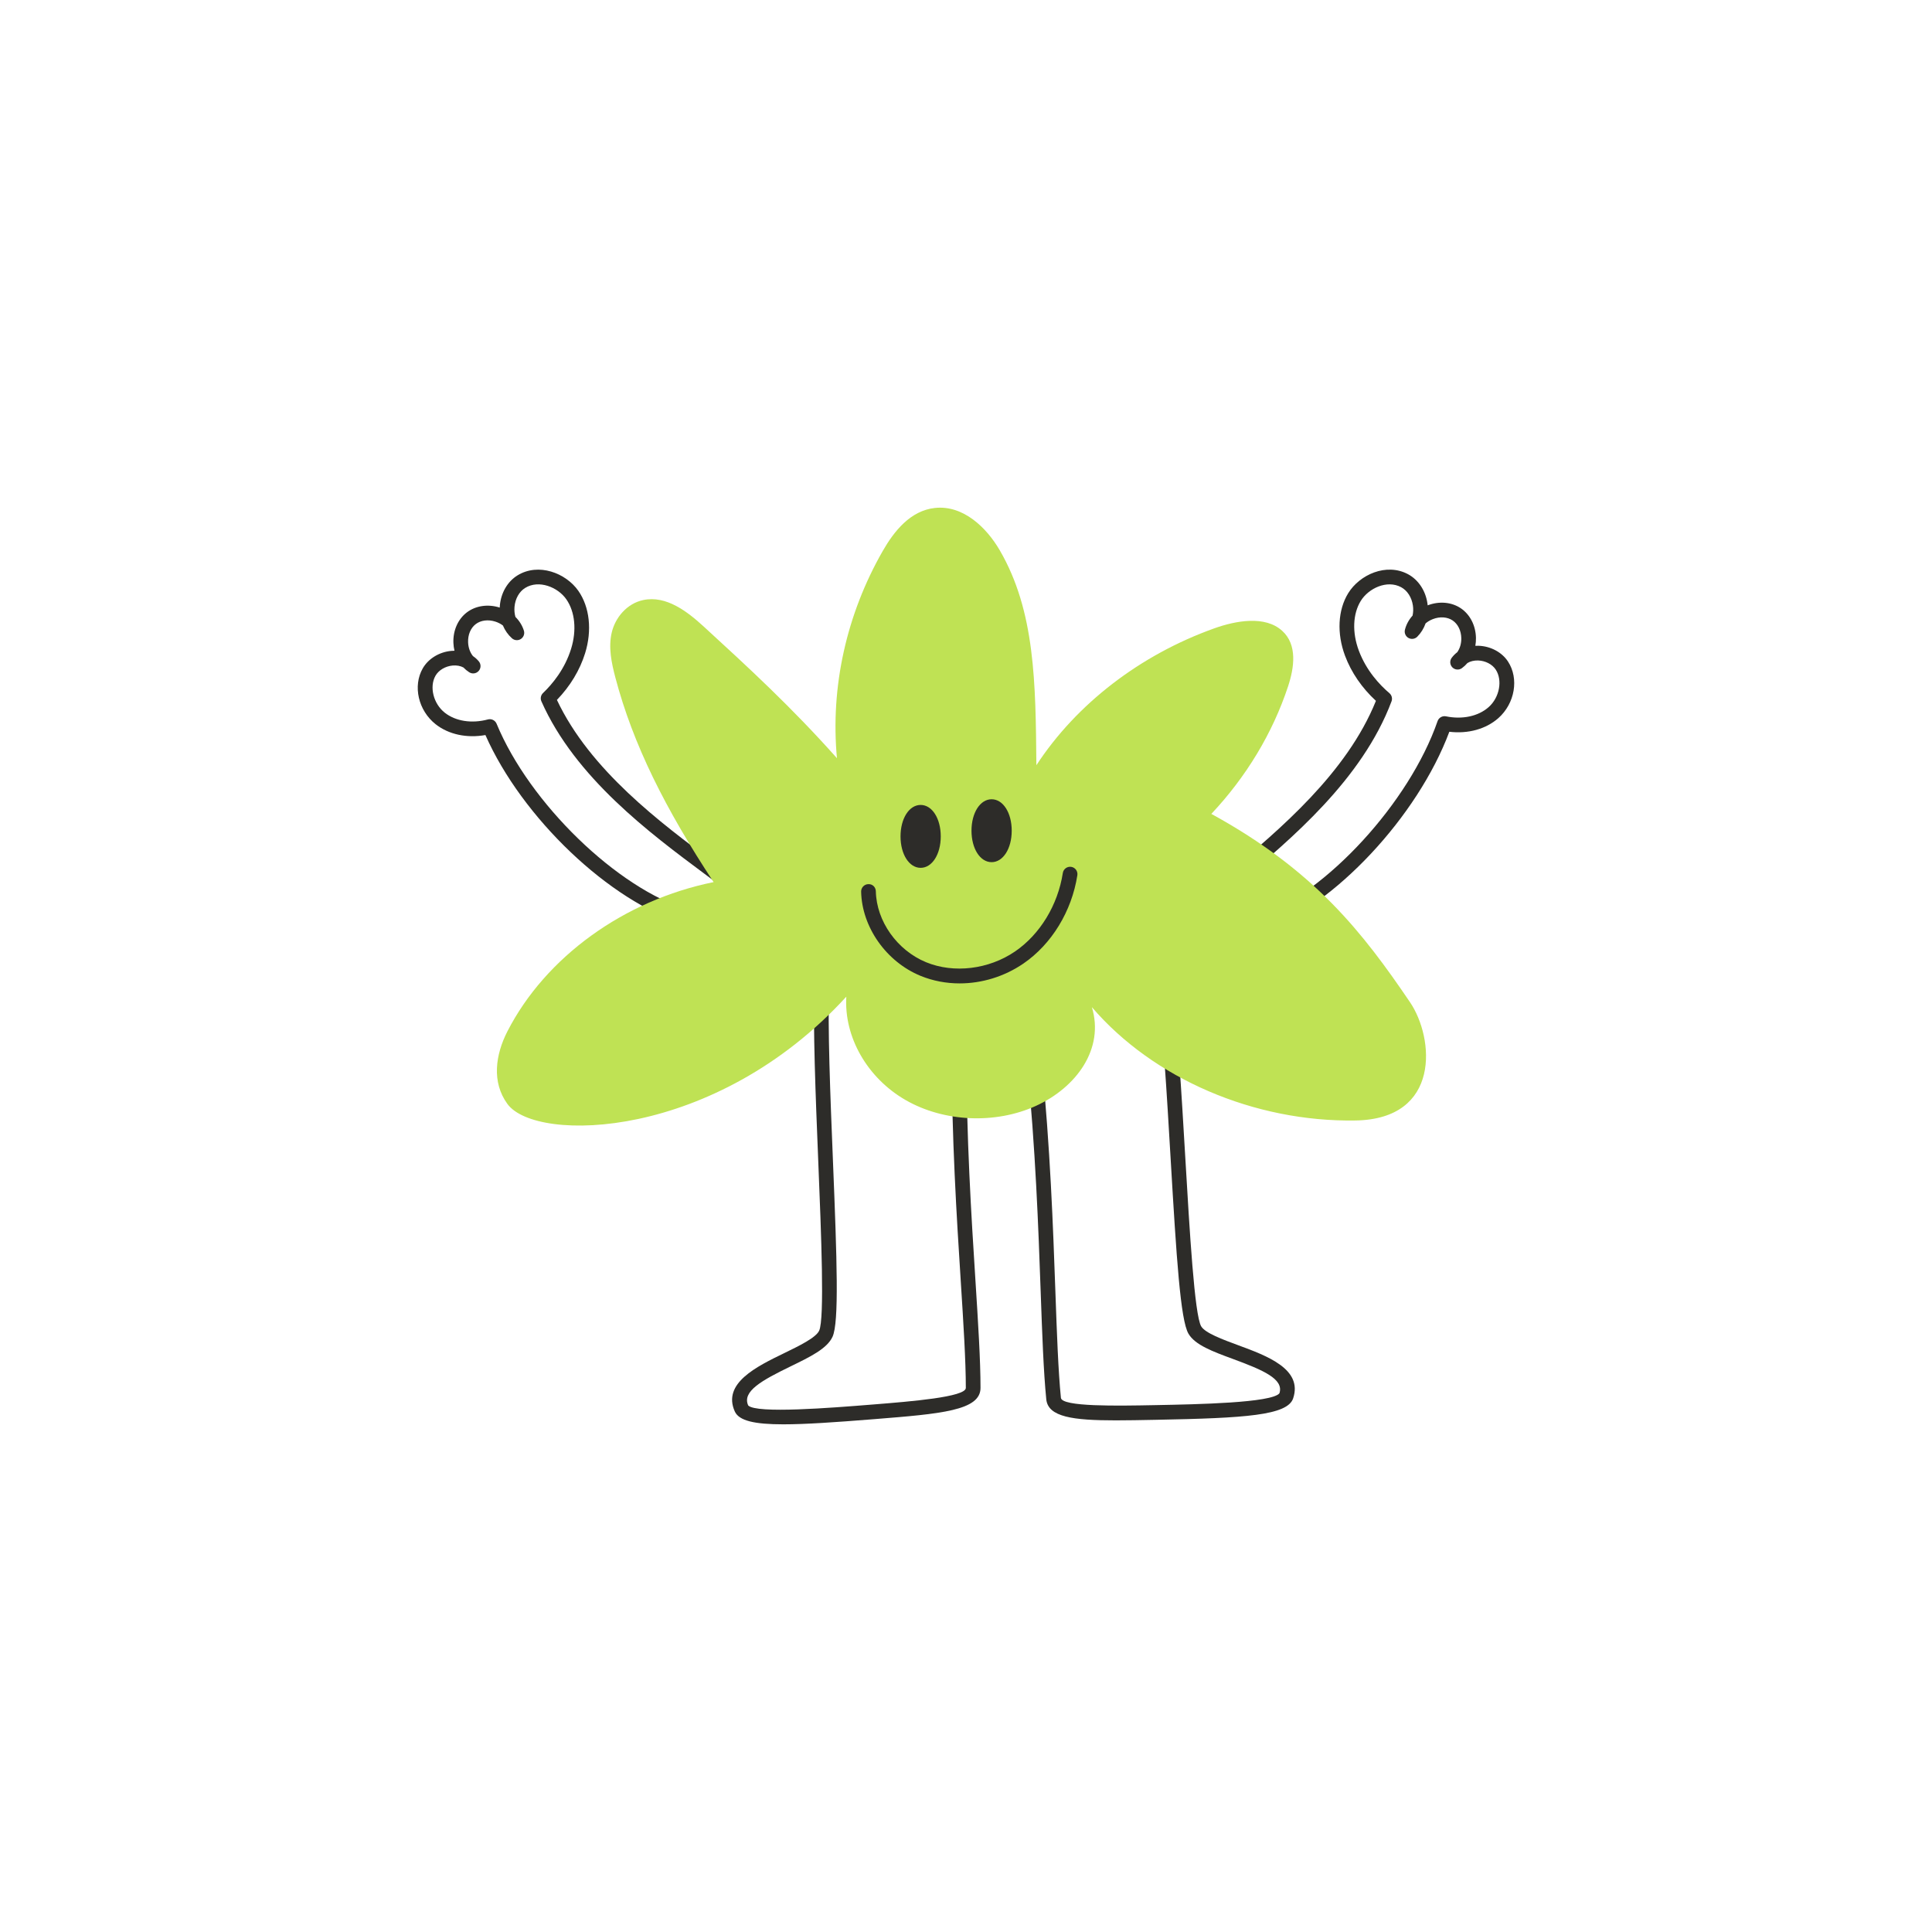 <?xml version="1.0" encoding="utf-8"?>
<!-- Generator: Adobe Illustrator 27.0.1, SVG Export Plug-In . SVG Version: 6.00 Build 0)  -->
<svg version="1.1" id="Layer_1" xmlns="http://www.w3.org/2000/svg" xmlns:xlink="http://www.w3.org/1999/xlink" x="0px" y="0px"
	 viewBox="0 0 200 200" enable-background="new 0 0 200 200" xml:space="preserve">
<g>
	<path fill="#2D2C29" d="M71.063,95.685c-0.073,0-0.146-0.01-0.219-0.032c-7.704-2.31-16.813-11-20.594-19.562
		c-1.919,0.344-3.805-0.057-5.15-1.117c-1.798-1.417-2.384-3.959-1.336-5.787c0.575-1.002,1.706-1.695,2.953-1.808
		c0.111-0.01,0.221-0.015,0.33-0.016c-0.062-0.261-0.1-0.532-0.111-0.81c-0.051-1.277,0.469-2.457,1.389-3.157
		c0.919-0.699,2.192-0.886,3.406-0.5c0.003-0.07,0.007-0.139,0.014-0.209c0.115-1.322,0.797-2.489,1.822-3.122
		c2.171-1.339,5.014-0.252,6.306,1.602c1.169,1.677,1.431,4.087,0.7,6.445c-0.544,1.757-1.549,3.421-2.921,4.843
		c3.437,7.294,10.789,12.763,16.188,16.78c1.485,1.104,2.887,2.148,4.033,3.097c0.324,0.268,0.369,0.748,0.101,1.072
		c-0.268,0.324-0.748,0.368-1.072,0.101c-1.116-0.924-2.502-1.955-3.971-3.048c-5.65-4.203-13.389-9.96-16.887-17.858
		c-0.13-0.293-0.062-0.636,0.17-0.858c0.965-0.923,2.252-2.466,2.906-4.578c0.592-1.914,0.407-3.83-0.495-5.125
		c-0.877-1.258-2.842-2.052-4.258-1.177c-0.618,0.381-1.032,1.114-1.105,1.959c-0.032,0.365,0.002,0.72,0.095,1.045
		c0.406,0.401,0.709,0.885,0.875,1.418c0.102,0.326-0.027,0.68-0.314,0.866c-0.288,0.185-0.663,0.156-0.918-0.071
		c-0.406-0.361-0.724-0.816-0.941-1.329c-0.225-0.17-0.49-0.307-0.783-0.401c-0.745-0.238-1.503-0.141-2.028,0.259
		c-0.526,0.4-0.821,1.105-0.79,1.886c0.022,0.551,0.202,1.051,0.502,1.423c0.224,0.152,0.428,0.334,0.605,0.544
		c0.243,0.288,0.239,0.71-0.01,0.993c-0.248,0.283-0.666,0.342-0.983,0.138c-0.218-0.14-0.418-0.306-0.597-0.493
		c-0.313-0.169-0.699-0.24-1.12-0.203c-0.748,0.068-1.443,0.48-1.769,1.05c-0.66,1.15-0.221,2.906,0.958,3.834
		c1.121,0.884,2.789,1.145,4.463,0.697c0.368-0.099,0.754,0.092,0.9,0.445c3.403,8.238,12.505,17.065,19.876,19.275
		c0.403,0.121,0.631,0.545,0.51,0.947C71.693,95.471,71.391,95.685,71.063,95.685z"/>
	<path fill="#2D2C29" d="M130.351,96.521c-0.311,0-0.603-0.192-0.715-0.501c-0.144-0.395,0.059-0.832,0.455-0.975
		c7.231-2.634,15.806-11.973,18.726-20.394c0.126-0.361,0.501-0.572,0.873-0.496c1.696,0.349,3.347-0.008,4.415-0.955
		c1.123-0.996,1.459-2.774,0.734-3.883c-0.359-0.55-1.077-0.921-1.828-0.945c-0.421-0.009-0.804,0.081-1.106,0.268
		c-0.168,0.197-0.358,0.374-0.567,0.526c-0.305,0.222-0.726,0.187-0.99-0.081c-0.264-0.268-0.293-0.689-0.067-0.991
		c0.165-0.22,0.357-0.413,0.573-0.578c0.277-0.389,0.429-0.899,0.419-1.45c-0.014-0.781-0.35-1.468-0.898-1.837
		c-0.548-0.369-1.311-0.422-2.04-0.141c-0.287,0.11-0.543,0.262-0.759,0.446c-0.186,0.524-0.478,0.997-0.862,1.381
		c-0.242,0.242-0.615,0.292-0.913,0.124c-0.297-0.168-0.446-0.514-0.364-0.846c0.135-0.542,0.409-1.042,0.791-1.466
		c0.074-0.33,0.087-0.686,0.034-1.049c-0.123-0.84-0.578-1.546-1.217-1.891c-1.464-0.79-3.38,0.115-4.182,1.422
		c-0.826,1.345-0.9,3.269-0.198,5.145c0.775,2.071,2.15,3.537,3.166,4.402c0.244,0.208,0.332,0.547,0.219,0.847
		c-3.035,8.086-10.427,14.282-15.825,18.805c-1.403,1.176-2.727,2.286-3.788,3.273c-0.308,0.286-0.789,0.269-1.076-0.039
		c-0.286-0.308-0.269-0.789,0.039-1.076c1.089-1.014,2.429-2.137,3.847-3.325c5.157-4.322,12.179-10.208,15.188-17.689
		c-1.452-1.34-2.552-2.943-3.197-4.666c-0.866-2.313-0.743-4.733,0.326-6.475c1.183-1.927,3.958-3.176,6.202-1.965
		c1.061,0.572,1.809,1.698,2,3.011c0.01,0.069,0.019,0.139,0.026,0.208c1.189-0.456,2.471-0.343,3.429,0.302
		c0.959,0.646,1.546,1.794,1.569,3.071c0.005,0.278-0.017,0.551-0.064,0.815c0.109-0.005,0.219-0.007,0.33-0.003
		c1.251,0.04,2.421,0.666,3.053,1.634c1.153,1.765,0.714,4.336-0.998,5.855c-1.282,1.136-3.142,1.646-5.077,1.413
		c-3.278,8.766-11.869,17.971-19.426,20.723C130.525,96.507,130.437,96.521,130.351,96.521z"/>
	<path fill="#2D2C29" d="M81.094,147.446c-2.987,0-4.594-0.365-5.028-1.331c-1.311-2.916,2.252-4.648,5.115-6.039
		c1.54-0.748,3.285-1.596,3.62-2.329c0.566-1.236,0.216-9.88-0.094-17.507c-0.278-6.855-0.565-13.942-0.389-18.402
		c0.017-0.42,0.371-0.747,0.79-0.73c0.42,0.017,0.747,0.37,0.73,0.79c-0.174,4.399,0.112,11.456,0.389,18.28
		c0.418,10.314,0.64,16.711-0.043,18.203c-0.563,1.229-2.313,2.079-4.338,3.064c-2.985,1.451-5.047,2.59-4.392,4.047
		c0.852,0.869,8.609,0.246,12.776-0.088l0.202-0.016c3.803-0.305,9.55-0.766,9.55-1.711c0-2.822-0.243-6.632-0.524-11.043
		c-0.421-6.604-0.944-14.823-0.944-23.983c0-0.42,0.341-0.761,0.761-0.761s0.761,0.341,0.761,0.761
		c0,9.112,0.522,17.304,0.941,23.887c0.282,4.437,0.526,8.269,0.526,11.14c0,2.349-4.121,2.68-10.95,3.228l-0.202,0.016
		C86.414,147.237,83.357,147.446,81.094,147.446z"/>
	<path fill="#2D2C29" d="M115.502,147.036c-4.421,0-7.009-0.345-7.192-2.181c-0.284-2.857-0.421-6.694-0.58-11.138
		c-0.235-6.592-0.528-14.795-1.43-23.862c-0.042-0.418,0.263-0.791,0.682-0.833c0.423-0.044,0.791,0.264,0.833,0.682
		c0.908,9.115,1.201,17.346,1.437,23.959c0.158,4.418,0.294,8.233,0.573,11.041c0.094,0.94,5.86,0.829,9.676,0.756l0.199-0.004
		c4.18-0.08,11.961-0.229,12.745-1.224c0.485-1.469-1.68-2.398-4.794-3.546c-2.114-0.779-3.939-1.452-4.621-2.62
		c-0.828-1.417-1.241-7.804-1.846-18.107c-0.401-6.819-0.815-13.87-1.424-18.23c-0.058-0.416,0.232-0.801,0.648-0.859
		c0.416-0.058,0.801,0.232,0.859,0.648c0.617,4.421,1.034,11.503,1.436,18.351c0.448,7.62,0.955,16.255,1.641,17.429
		c0.406,0.696,2.227,1.367,3.833,1.959c2.987,1.101,6.704,2.471,5.688,5.503c-0.591,1.765-4.973,2.041-14.137,2.217l-0.199,0.004
		C118.058,147.01,116.711,147.036,115.502,147.036z"/>
	<path fill="#BFE254" d="M125.398,84.254c3.621-3.849,6.341-8.366,7.935-13.179c0.647-1.954,0.998-4.339-0.615-5.785
		c-1.76-1.578-4.735-1.063-7.052-0.231c-7.655,2.747-14.231,7.811-18.38,14.155c-0.08-8.523-0.124-15.947-3.796-22.256
		c-1.359-2.335-3.772-4.691-6.708-4.375c-2.536,0.272-4.232,2.414-5.391,4.437c-3.773,6.582-5.438,14.107-4.75,21.469
		c-4.713-5.301-9.242-9.456-13.771-13.61c-1.703-1.562-3.888-3.261-6.27-2.765c-1.717,0.358-2.917,1.835-3.275,3.37
		c-0.357,1.535-0.026,3.127,0.377,4.653c1.835,6.955,5.176,13.594,10.17,21.178c-9.266,1.874-17.395,7.755-21.34,15.44
		c-1.241,2.418-1.658,5.26-0.003,7.527c2.982,4.086,21.518,3.741,35.082-11.109c-0.252,4.19,2.177,8.426,6.14,10.706
		c3.962,2.28,9.305,2.516,13.502,0.596s7.087-5.922,5.777-10.215c6.36,7.411,16.811,11.903,27.295,11.732
		c8.848-0.144,8.164-8.524,5.637-12.246C141.097,96.578,136.115,90.122,125.398,84.254z"/>
	<path fill="#2D2C29" d="M99.342,101.801c-1.391,0-2.768-0.257-4.047-0.782c-3.544-1.455-6.074-5.04-6.15-8.716
		c-0.009-0.42,0.325-0.768,0.745-0.777c0.446-0.023,0.768,0.325,0.777,0.745c0.065,3.09,2.206,6.108,5.207,7.341
		c2.872,1.179,6.483,0.741,9.2-1.115c2.585-1.766,4.435-4.804,4.949-8.126c0.065-0.415,0.455-0.699,0.868-0.636
		c0.416,0.064,0.7,0.453,0.636,0.868c-0.577,3.73-2.668,7.151-5.595,9.15C103.956,101.103,101.631,101.801,99.342,101.801z"/>
	<g>
		<ellipse fill="#2D2C29" cx="95.304" cy="86.582" rx="1.321" ry="2.495"/>
		<path fill="#2D2C29" d="M95.304,89.838c-1.187,0-2.082-1.4-2.082-3.256c0-1.856,0.895-3.256,2.082-3.256s2.082,1.4,2.082,3.256
			C97.386,88.438,96.491,89.838,95.304,89.838z M95.294,84.847c-0.137,0.046-0.55,0.648-0.55,1.735s0.413,1.689,0.57,1.735
			c0.137-0.046,0.55-0.648,0.55-1.735S95.451,84.893,95.294,84.847z"/>
	</g>
	<g>
		<ellipse fill="#2D2C29" cx="102.651" cy="85.995" rx="1.321" ry="2.495"/>
		<path fill="#2D2C29" d="M102.651,89.251c-1.187,0-2.082-1.4-2.082-3.256c0-1.856,0.895-3.256,2.082-3.256s2.082,1.4,2.082,3.256
			C104.733,87.851,103.837,89.251,102.651,89.251z M102.641,84.26c-0.137,0.046-0.55,0.648-0.55,1.735s0.413,1.689,0.57,1.735
			c0.137-0.046,0.55-0.648,0.55-1.735S102.798,84.305,102.641,84.26z"/>
	</g>
</g>
</svg>
